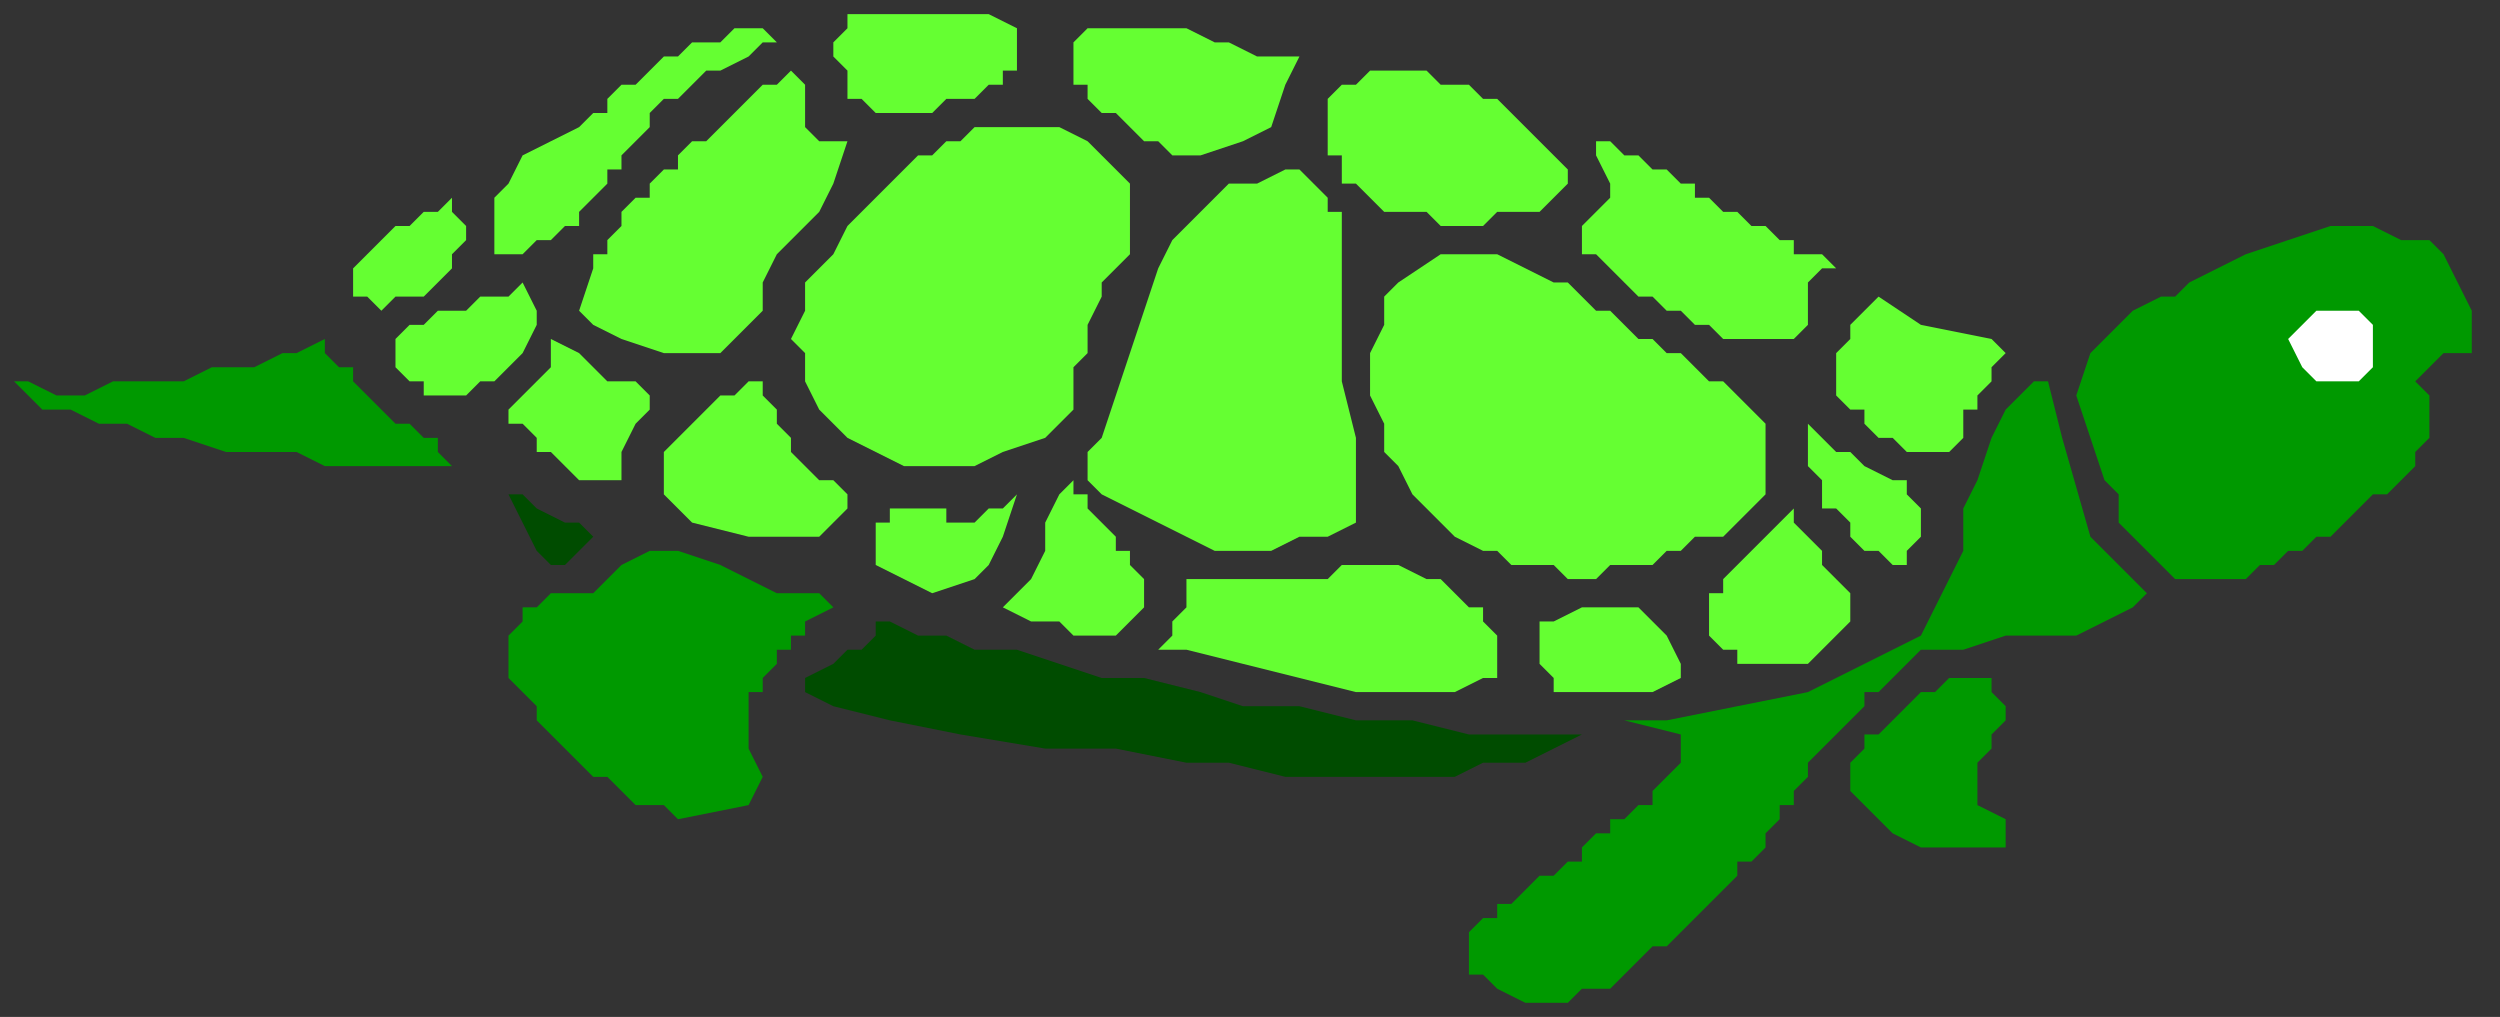 <?xml version="1.0" encoding="UTF-8" standalone="no"?>
<svg
   xmlns:dc="http://purl.org/dc/elements/1.1/"
   xmlns:cc="http://creativecommons.org/ns#"
   xmlns:rdf="http://www.w3.org/1999/02/22-rdf-syntax-ns#"
   xmlns:svg="http://www.w3.org/2000/svg"
   xmlns="http://www.w3.org/2000/svg"
   xmlns:sodipodi="http://sodipodi.sourceforge.net/DTD/sodipodi-0.dtd"
   xmlns:inkscape="http://www.inkscape.org/namespaces/inkscape"
   version="1.0"
   width="46.831mm"
   height="19.05mm"
   id="svg63"
   sodipodi:docname="REPTI007.WMF">
  <rect width="100%" height="100%" fill="#333333" stroke="none"/>
  <sodipodi:namedview
     pagecolor="#ffffff"
     bordercolor="#666666"
     borderopacity="1"
     objecttolerance="10"
     gridtolerance="10"
     guidetolerance="10"
     inkscape:pageopacity="0"
     inkscape:pageshadow="2"
     inkscape:window-width="640"
     inkscape:window-height="480"
     id="namedview65" />
  <defs
     id="defs3">
    <pattern
       id="WMFhbasepattern"
       patternUnits="userSpaceOnUse"
       width="6"
       height="6"
       x="0"
       y="0" />
  </defs>
  <path
     style="fill:none;stroke:none;"
     d="  M 0,0   L 176,0   L 176,71   L 0,71   z "
     id="path5" />
  <path
     style="fill:#65ff32;fill-rule:evenodd;fill-opacity:1;stroke:none;"
     d="  M 30,15   L 31,15   L 32,14   L 32,15   L 32,15   L 32,15   L 33,16   L 33,17   L 33,17   L 32,18   L 32,18   L 32,19   L 32,19   L 31,20   L 31,20   L 30,21   L 29,21   L 29,21   L 28,21   L 28,21   L 27,22   L 27,22   L 26,21   L 26,21   L 26,21   L 25,21   L 25,20   L 25,19   L 25,19   L 26,18   L 26,18   L 27,17   L 28,16   L 29,16   L 30,15  z "
     id="path7" />
  <path
     style="fill:#65ff32;fill-rule:evenodd;fill-opacity:1;stroke:none;"
     d="  M 36,18   L 37,18   L 38,17   L 39,17   L 40,16   L 41,16   L 41,15   L 42,14   L 43,13   L 43,12   L 44,12   L 44,11   L 45,10   L 46,9   L 46,8   L 47,7   L 48,7   L 49,6   L 49,6   L 50,5   L 50,5   L 51,5   L 53,4   L 54,3   L 55,3   L 56,3   L 56,3   L 55,3   L 54,2   L 53,2   L 52,2   L 51,3   L 50,3   L 49,3   L 48,4   L 47,4   L 46,5   L 46,5   L 45,6   L 44,6   L 43,7   L 43,8   L 42,8   L 42,8   L 41,9   L 39,10   L 37,11   L 36,13   L 35,14   L 35,16   L 35,16   L 35,17   L 35,18   L 36,18  z "
     id="path9" />
  <path
     style="fill:#65ff32;fill-rule:evenodd;fill-opacity:1;stroke:none;"
     d="  M 59,4   L 59,3   L 60,2   L 60,1   L 60,1   L 62,1   L 64,1   L 67,1   L 69,1   L 70,1   L 72,2   L 72,2   L 72,3   L 72,4   L 72,5   L 71,5   L 71,6   L 70,6   L 69,7   L 68,7   L 67,7   L 66,8   L 64,8   L 63,8   L 62,8   L 61,7   L 60,7   L 60,7   L 60,6   L 60,5   L 59,4  z "
     id="path11" />
  <path
     style="fill:#65ff32;fill-rule:evenodd;fill-opacity:1;stroke:none;"
     d="  M 85,11   L 84,11   L 83,11   L 82,10   L 81,10   L 80,9   L 79,8   L 78,8   L 77,7   L 77,6   L 76,6   L 76,5   L 76,4   L 76,4   L 76,3   L 77,2   L 77,2   L 78,2   L 79,2   L 81,2   L 82,2   L 84,2   L 86,3   L 87,3   L 89,4   L 90,4   L 92,4   L 92,4   L 91,6   L 90,9   L 88,10   L 85,11  z "
     id="path13" />
  <path
     style="fill:#65ff32;fill-rule:evenodd;fill-opacity:1;stroke:none;"
     d="  M 100,15   L 99,15   L 98,15   L 97,14   L 97,14   L 96,13   L 95,13   L 95,12   L 95,11   L 94,11   L 94,10   L 94,9   L 94,9   L 94,8   L 94,7   L 94,7   L 95,6   L 95,6   L 96,6   L 96,6   L 97,5   L 98,5   L 99,5   L 101,5   L 102,6   L 104,6   L 105,7   L 106,7   L 107,8   L 108,9   L 109,10   L 109,10   L 110,11   L 110,11   L 111,12   L 111,13   L 110,14   L 110,14   L 109,15   L 108,15   L 107,15   L 106,15   L 105,16   L 104,16   L 102,16   L 101,15   L 100,15  z "
     id="path15" />
  <path
     style="fill:#65ff32;fill-rule:evenodd;fill-opacity:1;stroke:none;"
     d="  M 112,18   L 112,17   L 112,16   L 113,15   L 114,14   L 114,13   L 113,11   L 113,11   L 113,10   L 113,10   L 113,10   L 113,10   L 113,10   L 113,10   L 114,10   L 114,10   L 114,10   L 115,11   L 115,11   L 116,11   L 117,12   L 117,12   L 118,12   L 119,13   L 120,13   L 120,14   L 121,14   L 122,15   L 123,15   L 124,16   L 124,16   L 125,16   L 126,17   L 127,17   L 127,18   L 128,18   L 129,18   L 129,18   L 130,19   L 130,19   L 129,19   L 128,20   L 128,21   L 128,22   L 128,22   L 128,23   L 127,24   L 127,24   L 127,24   L 126,24   L 126,24   L 125,24   L 124,24   L 123,24   L 122,24   L 121,23   L 120,23   L 119,22   L 118,22   L 117,21   L 116,21   L 115,20   L 114,19   L 114,19   L 113,18   L 112,18   L 112,18  z "
     id="path17" />
  <path
     style="fill:#65ff32;fill-rule:evenodd;fill-opacity:1;stroke:none;"
     d="  M 136,32   L 137,32   L 138,32   L 138,32   L 139,31   L 139,31   L 139,30   L 139,29   L 140,29   L 140,28   L 141,27   L 141,26   L 142,25   L 142,25   L 141,24   L 136,23   L 133,21   L 133,21   L 132,22   L 131,23   L 131,24   L 130,25   L 130,27   L 130,28   L 130,28   L 131,29   L 132,29   L 132,30   L 133,31   L 134,31   L 135,32   L 136,32   L 136,32  z "
     id="path19" />
  <path
     style="fill:#65ff32;fill-rule:evenodd;fill-opacity:1;stroke:none;"
     d="  M 135,39   L 135,40   L 134,40   L 134,40   L 134,40   L 133,39   L 132,39   L 131,38   L 131,37   L 130,36   L 129,36   L 129,35   L 129,34   L 128,33   L 128,32   L 128,31   L 128,30   L 128,30   L 129,31   L 130,32   L 131,32   L 132,33   L 134,34   L 134,34   L 135,34   L 135,35   L 136,36   L 136,38   L 135,39  z "
     id="path21" />
  <path
     style="fill:#65ff32;fill-rule:evenodd;fill-opacity:1;stroke:none;"
     d="  M 125,35   L 124,36   L 123,37   L 122,38   L 120,38   L 119,39   L 118,39   L 117,40   L 115,40   L 114,40   L 113,41   L 111,41   L 110,40   L 108,40   L 107,40   L 106,39   L 105,39   L 103,38   L 102,37   L 101,36   L 101,36   L 100,35   L 99,33   L 98,32   L 98,30   L 97,28   L 97,26   L 97,25   L 98,23   L 98,21   L 99,20   L 99,20   L 102,18   L 106,18   L 110,20   L 110,20   L 111,20   L 112,21   L 113,22   L 114,22   L 115,23   L 116,24   L 117,24   L 118,25   L 119,25   L 120,26   L 121,27   L 121,27   L 122,27   L 123,28   L 123,28   L 124,29   L 125,30   L 125,30   L 125,31   L 125,32   L 125,33   L 125,33   L 125,34   L 125,35  z "
     id="path23" />
  <path
     style="fill:#65ff32;fill-rule:evenodd;fill-opacity:1;stroke:none;"
     d="  M 96,31   L 96,33   L 96,35   L 96,37   L 96,37   L 94,38   L 92,38   L 90,39   L 88,39   L 86,39   L 84,38   L 82,37   L 80,36   L 78,35   L 78,35   L 77,34   L 77,32   L 78,31   L 78,31   L 79,28   L 80,25   L 81,22   L 82,19   L 83,17   L 86,14   L 86,14   L 87,13   L 89,13   L 91,12   L 91,12   L 92,12   L 93,13   L 93,13   L 94,14   L 94,15   L 95,15   L 95,16   L 95,17   L 95,17   L 95,17   L 95,22   L 95,27   L 96,31  z "
     id="path25" />
  <path
     style="fill:#65ff32;fill-rule:evenodd;fill-opacity:1;stroke:none;"
     d="  M 76,26   L 76,29   L 74,31   L 71,32   L 71,32   L 69,33   L 67,33   L 65,33   L 64,33   L 62,32   L 60,31   L 59,30   L 58,29   L 57,27   L 57,25   L 57,25   L 56,24   L 57,22   L 57,20   L 58,19   L 59,18   L 60,16   L 61,15   L 62,14   L 63,13   L 63,13   L 64,12   L 65,11   L 66,11   L 67,10   L 68,10   L 69,9   L 71,9   L 72,9   L 73,9   L 74,9   L 74,9   L 75,9   L 77,10   L 78,11   L 79,12   L 80,13   L 80,14   L 80,14   L 80,15   L 80,16   L 80,17   L 80,18   L 79,19   L 79,19   L 78,20   L 78,21   L 77,23   L 77,24   L 77,25   L 76,26  z "
     id="path27" />
  <path
     style="fill:#65ff32;fill-rule:evenodd;fill-opacity:1;stroke:none;"
     d="  M 56,17   L 55,18   L 54,20   L 54,22   L 53,23   L 53,23   L 52,24   L 51,25   L 49,25   L 47,25   L 47,25   L 44,24   L 42,23   L 41,22   L 42,19   L 42,19   L 42,18   L 43,18   L 43,17   L 44,16   L 44,15   L 45,14   L 46,14   L 46,13   L 47,12   L 48,12   L 48,11   L 49,10   L 50,10   L 51,9   L 52,8   L 52,8   L 53,7   L 54,6   L 55,6   L 56,5   L 56,5   L 56,5   L 57,6   L 57,8   L 57,9   L 58,10   L 58,10   L 59,10   L 60,10   L 60,10   L 60,10   L 59,13   L 58,15   L 56,17  z "
     id="path29" />
  <path
     style="fill:#65ff32;fill-rule:evenodd;fill-opacity:1;stroke:none;"
     d="  M 37,25   L 36,26   L 35,27   L 34,27   L 33,28   L 32,28   L 31,28   L 30,28   L 30,27   L 29,27   L 28,26   L 28,26   L 28,25   L 28,24   L 29,23   L 29,23   L 30,23   L 31,22   L 32,22   L 33,22   L 34,21   L 35,21   L 36,21   L 37,20   L 37,20   L 38,22   L 38,23   L 37,25  z "
     id="path31" />
  <path
     style="fill:#65ff32;fill-rule:evenodd;fill-opacity:1;stroke:none;"
     d="  M 44,32   L 44,33   L 44,34   L 43,34   L 43,34   L 42,34   L 41,34   L 40,33   L 39,32   L 38,32   L 38,31   L 37,30   L 37,30   L 36,30   L 36,29   L 37,28   L 38,27   L 39,26   L 39,25   L 39,24   L 39,24   L 41,25   L 42,26   L 43,27   L 45,27   L 46,28   L 46,28   L 46,29   L 45,30   L 44,32  z "
     id="path33" />
  <path
     style="fill:#65ff32;fill-rule:evenodd;fill-opacity:1;stroke:none;"
     d="  M 58,38   L 53,38   L 49,37   L 47,35   L 47,35   L 47,34   L 47,32   L 48,31   L 49,30   L 50,29   L 51,28   L 52,28   L 52,28   L 53,27   L 54,27   L 54,27   L 54,28   L 54,28   L 55,29   L 55,30   L 56,31   L 56,32   L 57,33   L 58,34   L 59,34   L 60,35   L 60,35   L 60,36   L 60,36   L 59,37   L 58,38   L 58,38  z "
     id="path35" />
  <path
     style="fill:#65ff32;fill-rule:evenodd;fill-opacity:1;stroke:none;"
     d="  M 69,41   L 66,42   L 64,41   L 62,40   L 62,37   L 62,37   L 63,37   L 63,36   L 64,36   L 64,36   L 65,36   L 66,36   L 67,36   L 67,37   L 68,37   L 69,37   L 70,36   L 71,36   L 72,35   L 72,35   L 71,38   L 70,40   L 69,41  z "
     id="path37" />
  <path
     style="fill:#65ff32;fill-rule:evenodd;fill-opacity:1;stroke:none;"
     d="  M 96,49   L 100,49   L 103,49   L 105,48   L 105,48   L 106,48   L 106,47   L 106,46   L 106,46   L 106,45   L 105,44   L 105,43   L 104,43   L 103,42   L 102,41   L 101,41   L 101,41   L 99,40   L 97,40   L 95,40   L 95,40   L 94,41   L 92,41   L 90,41   L 88,41   L 86,41   L 84,41   L 84,41   L 84,41   L 84,42   L 84,43   L 84,43   L 83,44   L 83,45   L 82,46   L 82,46   L 84,46   L 88,47   L 92,48   L 96,49  z "
     id="path39" />
  <path
     style="fill:#65ff32;fill-rule:evenodd;fill-opacity:1;stroke:none;"
     d="  M 81,43   L 80,44   L 79,45   L 78,45   L 77,45   L 76,45   L 75,44   L 74,44   L 73,44   L 71,43   L 70,43   L 70,43   L 71,43   L 72,42   L 73,41   L 74,39   L 74,37   L 75,35   L 76,34   L 76,34   L 76,35   L 77,35   L 77,36   L 78,37   L 78,37   L 79,38   L 79,39   L 80,39   L 80,40   L 81,41   L 81,41   L 81,42   L 81,43   L 81,43  z "
     id="path41" />
  <path
     style="fill:#65ff32;fill-rule:evenodd;fill-opacity:1;stroke:none;"
     d="  M 110,44   L 112,43   L 114,43   L 116,43   L 117,44   L 118,45   L 119,47   L 119,48   L 119,48   L 117,49   L 114,49   L 110,49   L 110,49   L 110,48   L 109,47   L 109,46   L 109,45   L 109,44   L 110,44  z "
     id="path43" />
  <path
     style="fill:#65ff32;fill-rule:evenodd;fill-opacity:1;stroke:none;"
     d="  M 127,36   L 127,37   L 128,38   L 128,38   L 129,39   L 129,40   L 130,41   L 130,41   L 131,42   L 131,42   L 131,43   L 131,44   L 131,44   L 130,45   L 130,45   L 129,46   L 128,47   L 127,47   L 126,47   L 125,47   L 124,47   L 123,47   L 123,46   L 123,46   L 122,46   L 121,45   L 121,45   L 121,44   L 121,43   L 121,43   L 121,42   L 122,42   L 122,41   L 123,40   L 123,40   L 124,39   L 125,38   L 125,38   L 126,37   L 127,36   L 127,36  z "
     id="path45" />
  <path
     style="fill:#009900;fill-rule:evenodd;fill-opacity:1;stroke:none;"
     d="  M 148,25   L 147,28   L 148,31   L 149,34   L 149,34   L 150,35   L 150,37   L 151,38   L 152,39   L 153,40   L 154,41   L 156,41   L 157,41   L 159,41   L 159,41   L 160,40   L 161,40   L 162,39   L 163,39   L 164,38   L 165,38   L 166,37   L 167,36   L 168,35   L 169,35   L 170,34   L 171,33   L 171,32   L 172,31   L 172,30   L 172,30   L 172,29   L 172,28   L 171,27   L 171,27   L 172,26   L 173,25   L 175,25   L 175,25   L 175,24   L 175,22   L 174,20   L 173,18   L 172,17   L 172,17   L 170,17   L 168,16   L 165,16   L 162,17   L 159,18   L 155,20   L 155,20   L 154,21   L 153,21   L 151,22   L 150,23   L 150,23   L 149,24   L 148,25   L 148,25  z "
     id="path47" />
  <path
     style="fill:#ffffff;fill-rule:evenodd;fill-opacity:1;stroke:none;"
     d="  M 166,27   L 167,27   L 168,26   L 168,24   L 168,24   L 168,23   L 167,22   L 165,22   L 165,22   L 164,22   L 163,23   L 162,24   L 162,24   L 163,26   L 164,27   L 166,27  z "
     id="path49" />
  <path
     style="fill:#009900;fill-rule:evenodd;fill-opacity:1;stroke:none;"
     d="  M 145,27   L 146,31   L 148,38   L 152,42   L 152,42   L 151,43   L 149,44   L 147,45   L 145,45   L 142,45   L 139,46   L 139,46   L 138,46   L 137,46   L 136,46   L 135,47   L 135,47   L 134,48   L 133,49   L 132,49   L 132,50   L 131,51   L 130,52   L 129,53   L 129,53   L 128,54   L 128,55   L 127,56   L 127,56   L 127,56   L 127,57   L 126,57   L 126,58   L 126,58   L 125,59   L 125,60   L 124,61   L 123,61   L 123,62   L 122,63   L 121,64   L 120,65   L 120,65   L 119,66   L 118,67   L 117,67   L 116,68   L 115,69   L 115,69   L 114,70   L 113,70   L 112,70   L 111,71   L 111,71   L 111,71   L 108,71   L 106,70   L 105,69   L 104,69   L 104,67   L 104,66   L 105,65   L 105,65   L 105,65   L 106,65   L 106,64   L 107,64   L 108,63   L 108,63   L 109,62   L 110,62   L 111,61   L 112,61   L 112,60   L 113,59   L 114,59   L 114,58   L 115,58   L 116,57   L 117,57   L 117,56   L 118,55   L 118,55   L 119,54   L 119,54   L 119,54   L 119,53   L 120,53   L 119,53   L 119,53   L 119,52   L 119,52   L 119,52   L 115,51   L 114,51   L 118,51   L 118,51   L 123,50   L 128,49   L 132,47   L 136,45   L 138,41   L 138,41   L 139,39   L 139,36   L 140,34   L 141,31   L 142,29   L 143,28   L 144,27   L 145,27  z "
     id="path51" />
  <path
     style="fill:#009900;fill-rule:evenodd;fill-opacity:1;stroke:none;"
     d="  M 139,48   L 138,48   L 137,49   L 136,49   L 135,50   L 134,51   L 133,52   L 132,52   L 132,53   L 131,54   L 131,55   L 131,55   L 131,56   L 132,57   L 133,58   L 134,59   L 136,60   L 138,60   L 138,60   L 141,60   L 142,60   L 142,58   L 142,58   L 140,57   L 140,56   L 140,55   L 140,54   L 141,53   L 141,53   L 141,52   L 142,51   L 142,50   L 141,49   L 141,49   L 141,48   L 140,48   L 139,48  z "
     id="path53" />
  <path
     style="fill:#004c00;fill-rule:evenodd;fill-opacity:1;stroke:none;"
     d="  M 62,44   L 63,44   L 65,45   L 67,45   L 69,46   L 72,46   L 75,47   L 78,48   L 81,48   L 85,49   L 88,50   L 92,50   L 96,51   L 100,51   L 104,52   L 108,52   L 112,52   L 112,52   L 110,53   L 108,54   L 105,54   L 103,55   L 100,55   L 97,55   L 94,55   L 91,55   L 87,54   L 87,54   L 84,54   L 79,53   L 74,53   L 68,52   L 63,51   L 59,50   L 57,49   L 57,48   L 57,48   L 59,47   L 60,46   L 61,46   L 62,45   L 62,44  z "
     id="path55" />
  <path
     style="fill:#009900;fill-rule:evenodd;fill-opacity:1;stroke:none;"
     d="  M 57,42   L 58,42   L 59,43   L 57,44   L 57,44   L 57,45   L 56,45   L 56,46   L 55,46   L 55,47   L 54,48   L 54,49   L 53,49   L 53,50   L 53,51   L 53,52   L 53,52   L 53,53   L 53,53   L 54,55   L 53,57   L 48,58   L 48,58   L 47,57   L 46,57   L 45,57   L 44,56   L 44,56   L 43,55   L 42,55   L 41,54   L 40,53   L 40,53   L 39,52   L 38,51   L 38,50   L 37,49   L 37,49   L 36,48   L 36,47   L 36,47   L 36,47   L 36,46   L 36,45   L 37,44   L 37,43   L 38,43   L 39,42   L 40,42   L 41,42   L 42,42   L 42,42   L 43,41   L 44,40   L 46,39   L 48,39   L 48,39   L 51,40   L 53,41   L 55,42   L 57,42  z "
     id="path57" />
  <path
     style="fill:#004c00;fill-rule:evenodd;fill-opacity:1;stroke:none;"
     d="  M 36,35   L 37,35   L 38,36   L 40,37   L 41,37   L 42,38   L 42,38   L 42,38   L 41,39   L 40,40   L 39,40   L 39,40   L 38,39   L 37,37   L 36,35  z "
     id="path59" />
  <path
     style="fill:#009900;fill-rule:evenodd;fill-opacity:1;stroke:none;"
     d="  M 23,24   L 21,25   L 20,25   L 18,26   L 15,26   L 13,27   L 11,27   L 8,27   L 6,28   L 4,28   L 2,27   L 1,27   L 1,27   L 2,28   L 3,29   L 5,29   L 7,30   L 9,30   L 11,31   L 13,31   L 16,32   L 18,32   L 21,32   L 23,33   L 25,33   L 27,33   L 29,33   L 31,33   L 33,33   L 33,33   L 32,33   L 31,32   L 31,31   L 30,31   L 29,30   L 28,30   L 27,29   L 26,28   L 25,27   L 25,26   L 24,26   L 23,25   L 23,24  z "
     id="path61" />
</svg>

